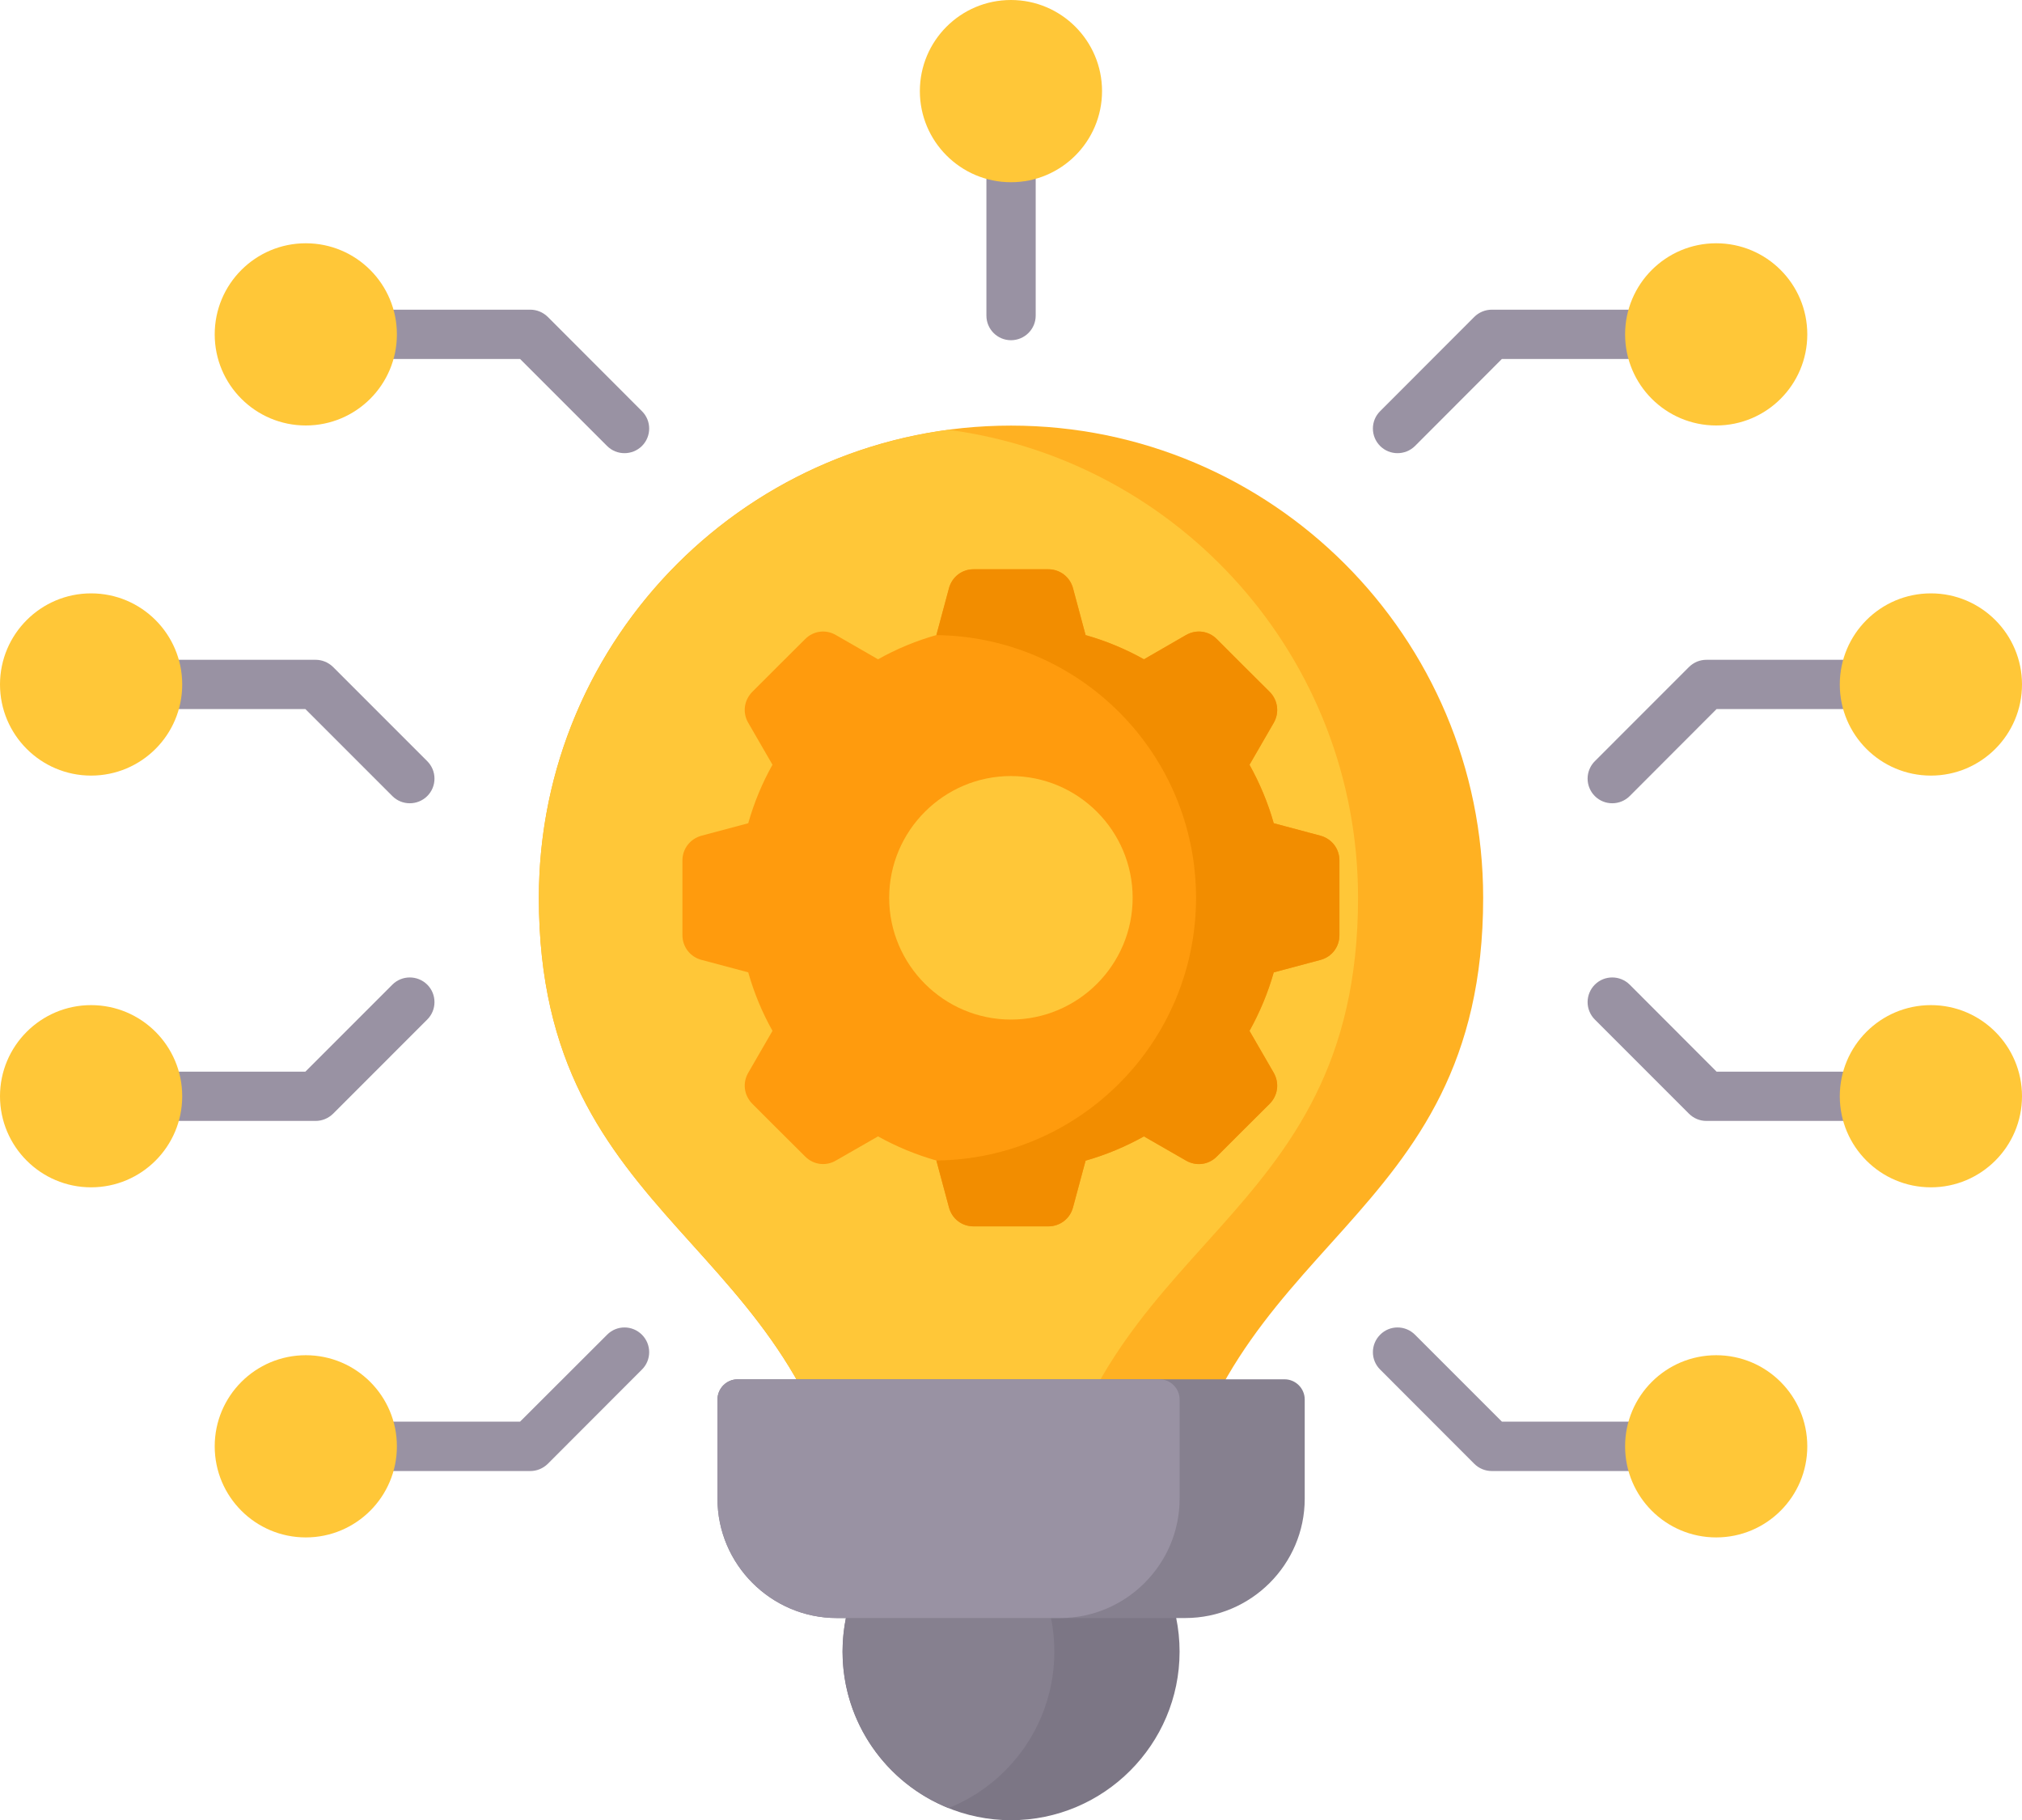 <svg width="80" height="72" viewBox="0 0 80 72" fill="none" xmlns="http://www.w3.org/2000/svg">
<path fill-rule="evenodd" clip-rule="evenodd" d="M40.001 72.008C43.674 72.008 46.67 69.012 46.67 65.339C46.67 61.665 43.674 58.674 40.001 58.674C36.327 58.674 33.336 61.67 33.336 65.339C33.336 69.007 36.332 72.008 40.001 72.008Z" fill="#7C7685"/>
<path fill-rule="evenodd" clip-rule="evenodd" d="M37.526 71.528C35.069 70.547 33.336 68.145 33.336 65.338C33.336 62.532 35.069 60.13 37.526 59.148C39.982 60.13 41.715 62.532 41.715 65.338C41.715 68.145 39.982 70.547 37.526 71.528Z" fill="#86808F"/>
<path fill-rule="evenodd" clip-rule="evenodd" d="M40.001 60.895H33.654C31.903 48.888 21.32 48.612 21.32 35.517C21.32 25.202 29.686 16.837 40.001 16.837C50.316 16.837 58.681 25.202 58.681 35.517C58.681 48.612 48.104 48.888 46.352 60.895H40.001Z" fill="#FFB122"/>
<path fill-rule="evenodd" clip-rule="evenodd" d="M40.001 60.895H33.654C31.903 48.889 21.32 48.612 21.32 35.518C21.32 26.041 28.381 18.215 37.526 17.003C46.675 18.215 53.731 26.041 53.731 35.518C53.731 48.612 43.154 48.889 41.397 60.895H40.001Z" fill="#FFC738"/>
<path fill-rule="evenodd" clip-rule="evenodd" d="M29.184 54.566H50.824C51.262 54.566 51.621 54.926 51.621 55.364V59.291C51.621 61.886 49.496 64.01 46.897 64.01H33.106C30.512 64.01 28.387 61.886 28.387 59.291V55.364C28.387 54.926 28.746 54.566 29.184 54.566Z" fill="#86808F"/>
<path fill-rule="evenodd" clip-rule="evenodd" d="M29.184 54.566H45.874C46.312 54.566 46.671 54.926 46.671 55.364V59.291C46.671 61.886 44.546 64.01 41.947 64.01H33.106C30.512 64.01 28.387 61.886 28.387 59.291V55.364C28.387 54.926 28.746 54.566 29.184 54.566H29.184Z" fill="#9992A3"/>
<path d="M25.398 16.266C25.78 16.644 25.78 17.262 25.398 17.644C25.015 18.022 24.398 18.022 24.02 17.644L20.577 14.201H13.197C12.663 14.201 12.225 13.768 12.225 13.229C12.225 12.689 12.663 12.251 13.197 12.251H20.982C21.231 12.251 21.48 12.348 21.674 12.537L25.398 16.266H25.398ZM16.903 30.112C16.994 30.202 17.066 30.31 17.116 30.429C17.165 30.547 17.19 30.675 17.19 30.803C17.19 30.931 17.165 31.059 17.116 31.177C17.066 31.296 16.994 31.404 16.903 31.494C16.521 31.872 15.903 31.872 15.525 31.494L12.082 28.051H4.708C4.168 28.051 3.73 27.613 3.73 27.079C3.731 26.82 3.834 26.571 4.017 26.388C4.2 26.205 4.448 26.102 4.708 26.102H12.488C12.737 26.102 12.985 26.198 13.179 26.387L16.903 30.112ZM15.525 38.952C15.903 38.574 16.521 38.574 16.903 38.952C16.994 39.042 17.066 39.15 17.116 39.269C17.165 39.388 17.19 39.515 17.19 39.643C17.19 39.772 17.165 39.899 17.116 40.017C17.066 40.136 16.994 40.244 16.903 40.334L13.179 44.059C12.985 44.248 12.737 44.344 12.488 44.344H4.708C4.448 44.344 4.2 44.241 4.017 44.058C3.834 43.875 3.731 43.626 3.73 43.367C3.73 42.833 4.168 42.395 4.708 42.395H12.082L15.525 38.952ZM24.02 52.802C24.398 52.419 25.015 52.419 25.398 52.802C25.78 53.185 25.78 53.802 25.398 54.18L21.674 57.909C21.48 58.098 21.231 58.195 20.982 58.195H13.198C12.663 58.195 12.225 57.757 12.225 57.217C12.225 56.678 12.663 56.24 13.198 56.24H20.577L24.02 52.802H24.02ZM54.605 54.18C54.223 53.802 54.223 53.185 54.605 52.802C54.983 52.419 55.601 52.419 55.984 52.802L59.422 56.24H66.801C67.34 56.24 67.778 56.678 67.778 57.217C67.778 57.757 67.34 58.195 66.801 58.195H59.021C58.762 58.194 58.513 58.092 58.33 57.909L54.605 54.18ZM63.1 40.334C63.009 40.244 62.937 40.136 62.888 40.017C62.838 39.899 62.813 39.772 62.813 39.643C62.813 39.515 62.838 39.388 62.888 39.269C62.937 39.15 63.009 39.042 63.1 38.952C63.478 38.574 64.096 38.574 64.478 38.952L67.916 42.395H75.296C75.835 42.395 76.273 42.833 76.273 43.367C76.273 43.626 76.17 43.875 75.986 44.058C75.803 44.241 75.555 44.344 75.296 44.344H67.516C67.387 44.345 67.26 44.32 67.141 44.271C67.023 44.221 66.915 44.15 66.824 44.059L63.1 40.334ZM64.478 31.494C64.096 31.872 63.478 31.872 63.1 31.494C63.009 31.404 62.937 31.296 62.888 31.177C62.838 31.059 62.813 30.931 62.813 30.803C62.813 30.675 62.838 30.547 62.888 30.429C62.937 30.31 63.009 30.202 63.1 30.112L66.824 26.387C66.915 26.297 67.023 26.225 67.141 26.175C67.26 26.127 67.387 26.101 67.516 26.102H75.296C75.555 26.102 75.803 26.205 75.987 26.388C76.17 26.571 76.273 26.82 76.273 27.079C76.273 27.613 75.835 28.051 75.296 28.051H67.916L64.478 31.494ZM55.984 17.644C55.601 18.022 54.983 18.022 54.605 17.644C54.223 17.262 54.223 16.644 54.605 16.266L58.33 12.537C58.513 12.354 58.762 12.252 59.021 12.251H66.801C67.34 12.251 67.778 12.689 67.778 13.229C67.778 13.768 67.34 14.201 66.801 14.201H59.422L55.984 17.644ZM40.977 12.486C40.977 13.021 40.539 13.459 39.999 13.459C39.46 13.459 39.027 13.021 39.027 12.486V4.702C39.027 4.162 39.46 3.725 39.999 3.725C40.538 3.725 40.977 4.162 40.977 4.702V12.486Z" fill="#9992A3"/>
<path fill-rule="evenodd" clip-rule="evenodd" d="M12.099 9.624C14.09 9.624 15.703 11.237 15.703 13.228C15.703 15.219 14.09 16.832 12.099 16.832C10.108 16.832 8.495 15.219 8.495 13.228C8.495 11.237 10.108 9.624 12.099 9.624ZM36.394 3.604C36.394 5.591 38.007 7.209 39.998 7.209C41.989 7.209 43.602 5.591 43.602 3.604C43.602 1.618 41.989 0 39.998 0C38.007 0 36.394 1.613 36.394 3.604ZM67.901 9.624C65.91 9.624 64.297 11.237 64.297 13.228C64.297 15.219 65.91 16.832 67.901 16.832C69.892 16.832 71.505 15.219 71.505 13.228C71.505 11.237 69.892 9.624 67.901 9.624ZM76.396 23.474C74.404 23.474 72.791 25.087 72.791 27.078C72.791 29.07 74.404 30.683 76.396 30.683C78.387 30.683 80 29.065 80 27.078C80 25.092 78.387 23.474 76.396 23.474ZM76.396 46.971C74.404 46.971 72.791 45.358 72.791 43.367C72.791 41.376 74.404 39.763 76.396 39.763C78.387 39.763 80 41.38 80 43.367C80 45.353 78.387 46.971 76.396 46.971ZM67.901 60.821C65.91 60.821 64.297 59.208 64.297 57.217C64.297 55.226 65.91 53.613 67.901 53.613C69.892 53.613 71.505 55.226 71.505 57.217C71.505 59.208 69.892 60.821 67.901 60.821ZM12.099 60.821C14.09 60.821 15.703 59.208 15.703 57.217C15.703 55.226 14.09 53.613 12.099 53.613C10.108 53.613 8.495 55.226 8.495 57.217C8.495 59.208 10.108 60.821 12.099 60.821ZM3.604 46.971C5.595 46.971 7.209 45.358 7.209 43.367C7.209 41.376 5.595 39.763 3.604 39.763C1.613 39.763 0 41.38 0 43.367C0 45.353 1.613 46.971 3.604 46.971ZM3.604 23.474C5.595 23.474 7.209 25.087 7.209 27.078C7.209 29.07 5.595 30.683 3.604 30.683C1.613 30.683 0 29.065 0 27.078C0 25.092 1.613 23.474 3.604 23.474Z" fill="#FFC738"/>
<path fill-rule="evenodd" clip-rule="evenodd" d="M37.048 25.124C36.243 25.35 35.468 25.672 34.739 26.082L33.075 25.124C32.674 24.889 32.181 24.953 31.853 25.285L30.807 26.327L29.765 27.368C29.438 27.7 29.369 28.193 29.604 28.594L30.563 30.253C30.153 30.984 29.831 31.761 29.604 32.567L27.756 33.06C27.304 33.185 27 33.577 27 34.042V36.992C27 37.458 27.304 37.854 27.756 37.974L29.604 38.467C29.832 39.273 30.153 40.05 30.563 40.781L29.604 42.44C29.369 42.846 29.438 43.334 29.765 43.666L30.807 44.708L31.853 45.749C32.181 46.081 32.674 46.146 33.075 45.91L34.739 44.956C35.469 45.362 36.244 45.683 37.048 45.91L37.546 47.763C37.666 48.215 38.057 48.515 38.523 48.515H41.473C41.938 48.515 42.335 48.215 42.455 47.763L42.952 45.915C43.763 45.685 44.538 45.357 45.261 44.956L46.921 45.91C47.326 46.146 47.819 46.081 48.147 45.749L49.188 44.708L50.235 43.666C50.562 43.334 50.626 42.846 50.396 42.44L49.437 40.781C49.838 40.057 50.166 39.283 50.396 38.467L52.244 37.974C52.696 37.854 52.995 37.458 52.995 36.992V34.042C52.995 33.577 52.696 33.185 52.244 33.06L50.396 32.567C50.166 31.752 49.838 30.977 49.437 30.253L50.396 28.594C50.626 28.193 50.562 27.7 50.235 27.368L49.188 26.327L48.147 25.285C47.819 24.953 47.326 24.889 46.921 25.124L45.261 26.082C44.532 25.674 43.757 25.352 42.952 25.124L42.455 23.271C42.335 22.824 41.938 22.52 41.473 22.52H38.523C38.057 22.52 37.666 22.824 37.546 23.271L37.048 25.124Z" fill="#FF9B0D"/>
<path fill-rule="evenodd" clip-rule="evenodd" d="M37.047 45.911L37.545 47.764C37.664 48.216 38.056 48.516 38.522 48.516H41.472C41.937 48.516 42.334 48.216 42.453 47.764L42.951 45.916C43.762 45.686 44.537 45.358 45.26 44.957L46.92 45.911C47.325 46.147 47.819 46.082 48.146 45.75L49.187 44.709L50.234 43.667C50.561 43.335 50.625 42.847 50.395 42.441L49.436 40.782C49.837 40.058 50.164 39.284 50.395 38.468L52.243 37.975C52.695 37.855 52.994 37.459 52.994 36.993V34.043C52.994 33.578 52.695 33.186 52.243 33.061L50.395 32.568C50.164 31.753 49.837 30.978 49.436 30.255L50.395 28.595C50.625 28.194 50.561 27.701 50.234 27.369L49.187 26.328L48.146 25.286C47.818 24.954 47.325 24.89 46.92 25.125L45.26 26.083C44.531 25.675 43.756 25.353 42.951 25.125L42.453 23.272C42.334 22.825 41.937 22.52 41.472 22.52H38.522C38.056 22.52 37.665 22.825 37.545 23.272L37.047 25.125C42.739 25.194 47.321 29.826 47.321 35.518C47.321 41.21 42.739 45.847 37.047 45.911Z" fill="#F28D00"/>
<path fill-rule="evenodd" clip-rule="evenodd" d="M39.996 40.334C42.651 40.334 44.813 38.172 44.813 35.518C44.813 32.863 42.651 30.701 39.996 30.701C37.341 30.701 35.18 32.867 35.18 35.518C35.18 38.168 37.346 40.334 39.996 40.334Z" fill="#FFC738"/>
</svg>
